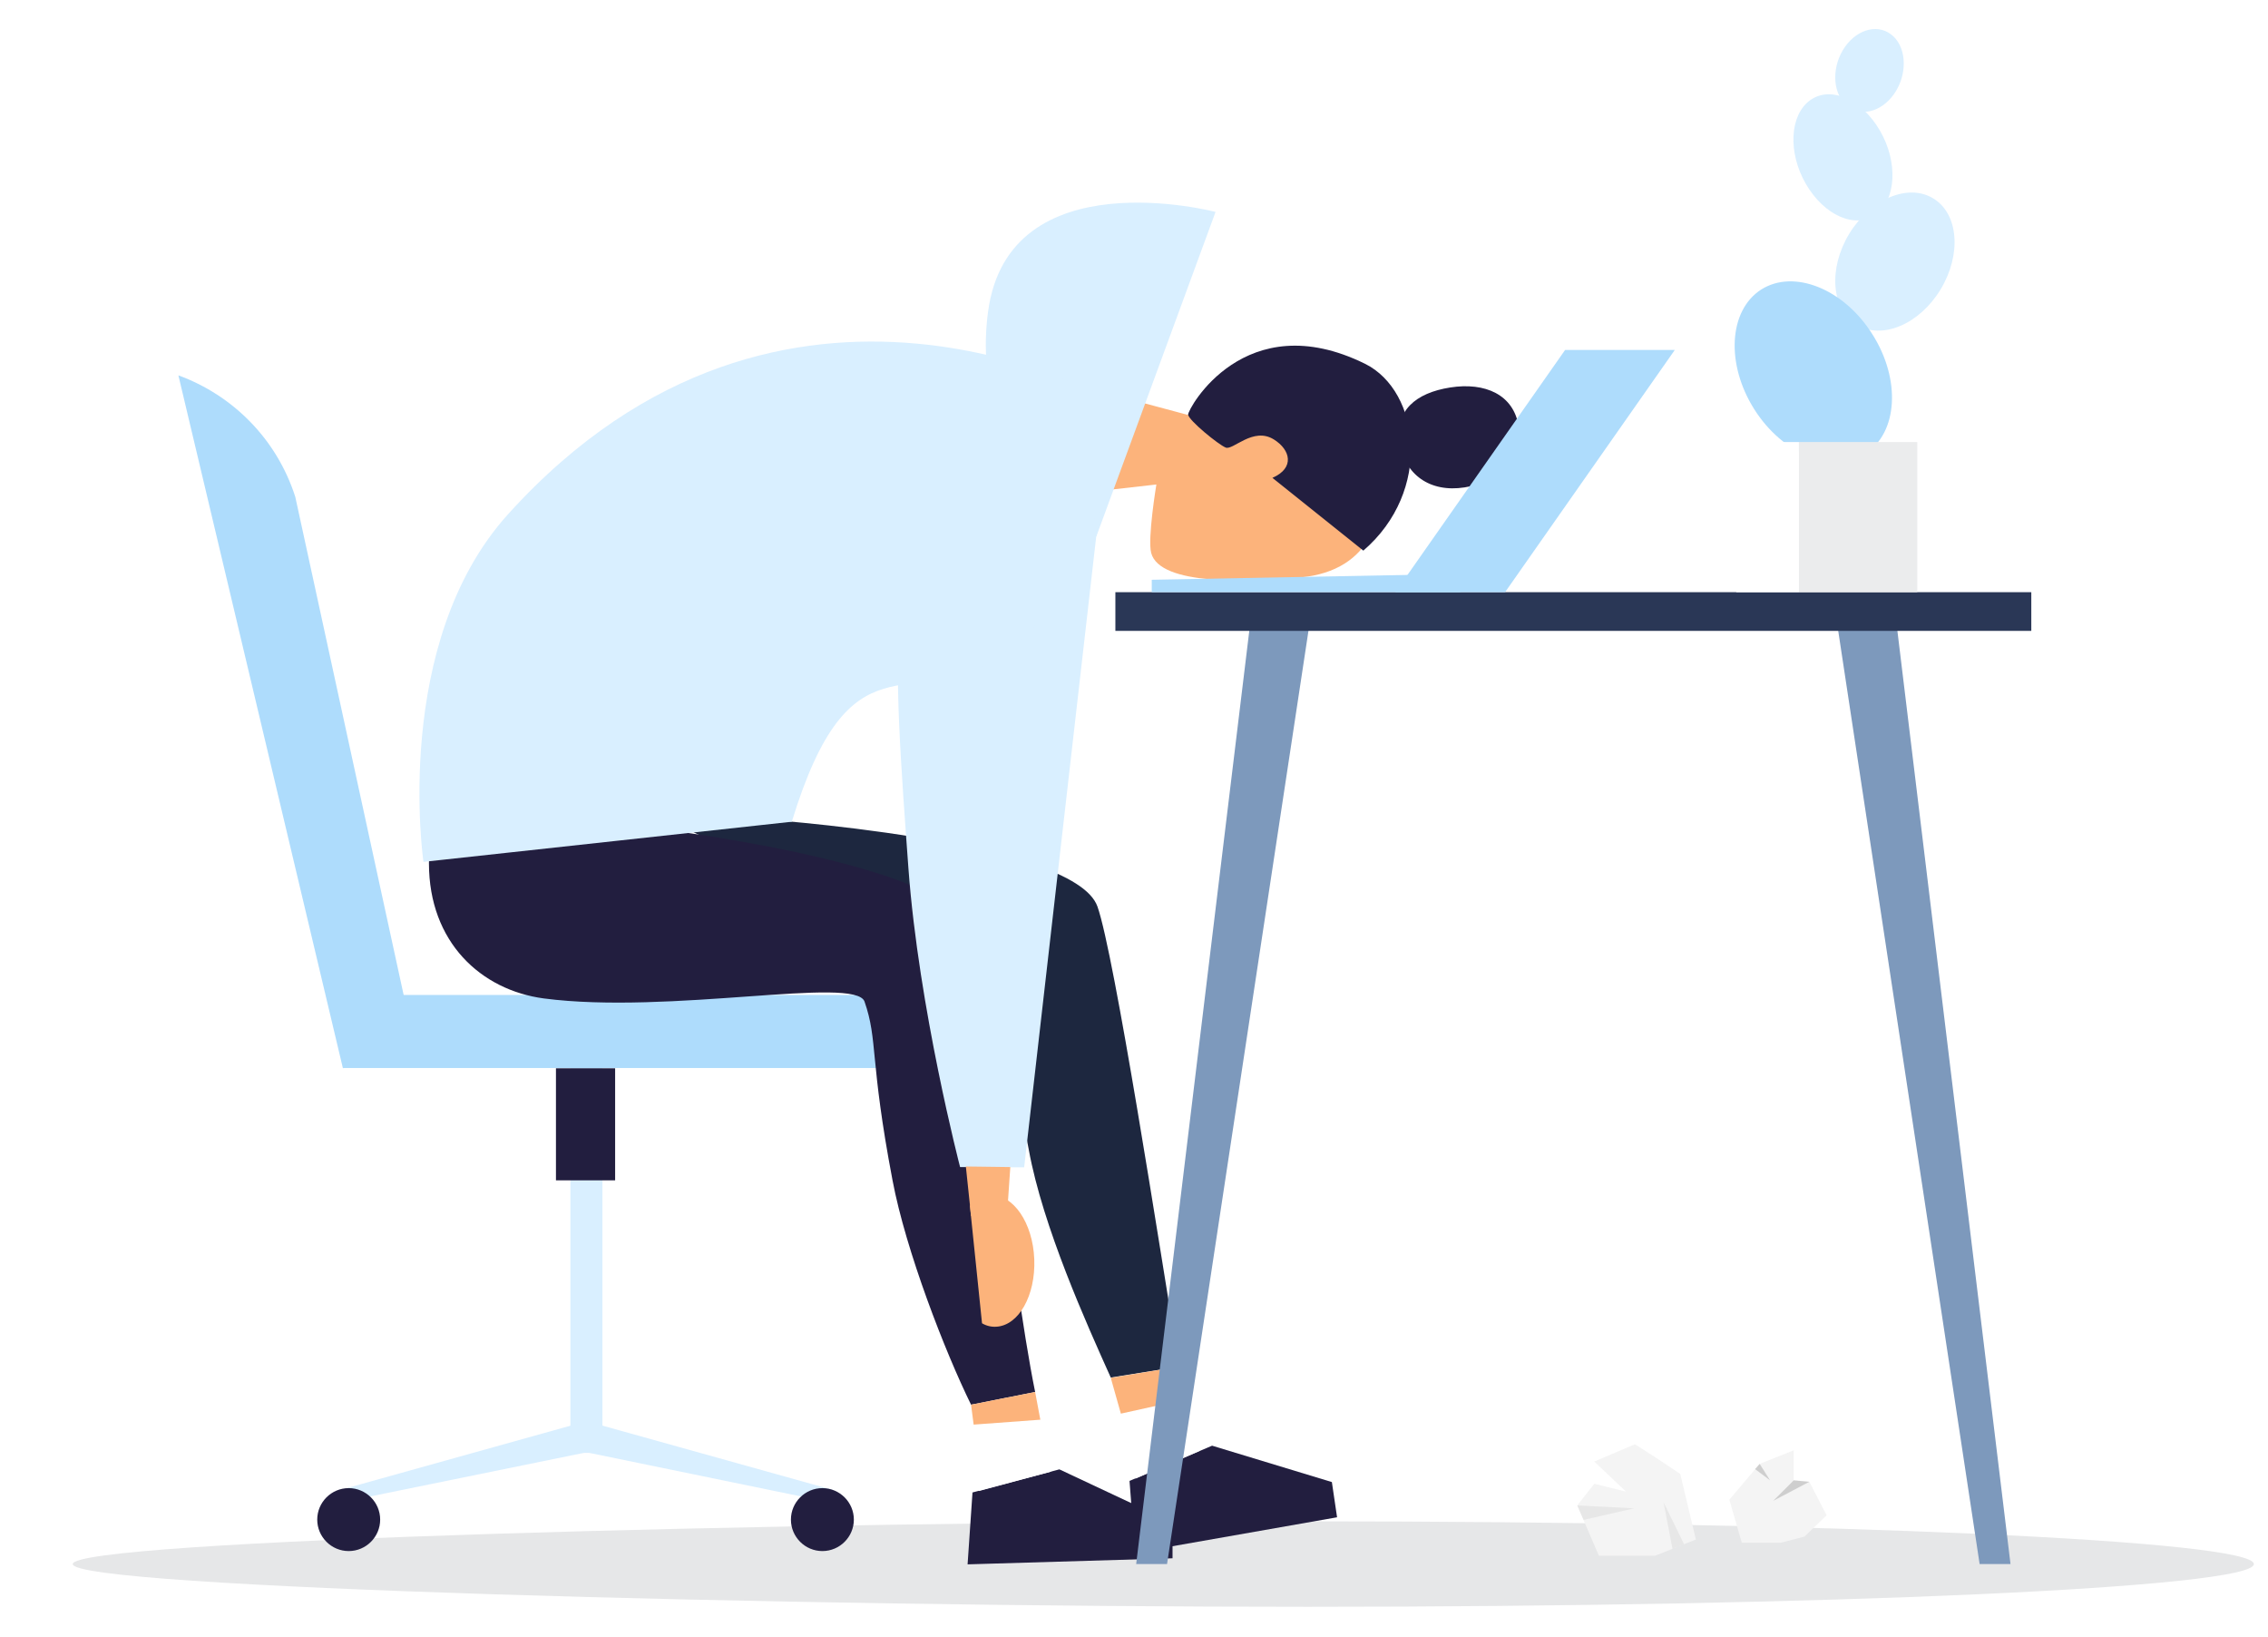 <?xml version="1.0" encoding="UTF-8"?> <!-- Generator: Adobe Illustrator 23.0.1, SVG Export Plug-In . SVG Version: 6.00 Build 0) --> <svg xmlns="http://www.w3.org/2000/svg" xmlns:xlink="http://www.w3.org/1999/xlink" id="Layer_1" x="0px" y="0px" viewBox="0 0 785.7 567.1" style="enable-background:new 0 0 785.7 567.1;" xml:space="preserve"> <style type="text/css"> .st0{opacity:0.1;fill:#2A3756;} .st1{fill:#D9EFFF;} .st2{fill:#221E3F;} .st3{fill:#A5CDE5;} .st4{fill:#FCB37B;} .st5{fill:#FFFFFF;} .st6{fill:#E08B5A;} .st7{fill:#FFFFFF;stroke:#FFFFFF;stroke-width:4;stroke-miterlimit:10;} .st8{fill:#221E3F;stroke:#221E3F;stroke-width:9;stroke-linecap:round;stroke-linejoin:round;stroke-miterlimit:10;} .st9{fill:#1D1D1B;} .st10{fill:#1D1D1B;stroke:#1D1D1B;stroke-miterlimit:10;} .st11{fill:#FFFFFF;stroke:#FFFFFF;stroke-width:4;stroke-linecap:round;stroke-linejoin:round;stroke-miterlimit:10;} .st12{fill:#221E3F;stroke:#221E3F;stroke-width:7;stroke-linecap:round;stroke-linejoin:round;stroke-miterlimit:10;} .st13{fill:#EDB8A4;} .st14{fill:#A1CDE5;} .st15{fill:#FCD1BE;} .st16{fill:#AEDCFC;} .st17{fill:none;stroke:#221E3F;stroke-width:4;stroke-linejoin:round;} .st18{fill:none;stroke:#221E3F;stroke-width:5;stroke-linejoin:round;} .st19{fill:#8A514C;} .st20{fill:#946460;} .st21{fill:#FFEBE0;} .st22{fill:#E8BAA9;} .st23{fill:#A3674B;} .st24{fill:#FFA782;} .st25{fill:#D05A1F;} .st26{fill:#AC440F;} .st27{fill:#C45F41;} .st28{fill:#495793;} .st29{fill:#273670;} .st30{fill:#95B14D;} .st31{fill:#6E8734;} .st32{fill:#EDB493;} .st33{fill:#66453D;} .st34{fill:#FFBE33;} .st35{fill:#E3A31B;} .st36{fill:#F2E0D5;} .st37{fill:#A48574;} .st38{fill:#65412E;} .st39{fill:#4F2E1D;} .st40{fill:#AC4A56;} .st41{fill:#D2737F;} .st42{fill:#862F3E;} .st43{fill:#D6E6FF;} .st44{fill:#A66E68;} .st45{fill:#C0A394;} .st46{fill:#90A6C5;} .st47{fill:#804E49;} .st48{fill:#F2ECE4;} .st49{fill:#D7DBF4;} .st50{fill:#333F63;} .st51{fill:#E6A06C;} .st52{fill:#E0C4C0;} .st53{fill:#479C98;} .st54{fill:#8C4E4E;} .st55{fill:#FAC8A7;} .st56{fill:#343442;} .st57{fill:#FFA591;} .st58{fill:#E67D65;} .st59{fill:#8D8DA1;} .st60{fill:#666680;} .st61{fill:#E6A980;} .st62{fill:#2F827E;} .st63{fill:#F8EDE4;} .st64{opacity:0.2;fill:#D9EFFF;} .st65{filter:url(#Adobe_OpacityMaskFilter);} .st66{filter:url(#Adobe_OpacityMaskFilter_1_);} .st67{mask:url(#SVGID_1_);fill:url(#SVGID_2_);} .st68{opacity:0.37;fill:url(#SVGID_3_);} .st69{opacity:0.37;fill:#FFFFFF;} .st70{filter:url(#Adobe_OpacityMaskFilter_2_);} .st71{filter:url(#Adobe_OpacityMaskFilter_3_);} .st72{mask:url(#SVGID_4_);fill:url(#SVGID_5_);} .st73{opacity:0.37;fill:url(#SVGID_6_);} .st74{filter:url(#Adobe_OpacityMaskFilter_4_);} .st75{filter:url(#Adobe_OpacityMaskFilter_5_);} .st76{mask:url(#SVGID_7_);fill:url(#SVGID_8_);} .st77{opacity:0.37;fill:url(#SVGID_9_);} .st78{filter:url(#Adobe_OpacityMaskFilter_6_);} .st79{filter:url(#Adobe_OpacityMaskFilter_7_);} .st80{mask:url(#SVGID_10_);fill:url(#SVGID_11_);} .st81{opacity:0.37;fill:url(#SVGID_12_);} .st82{filter:url(#Adobe_OpacityMaskFilter_8_);} .st83{filter:url(#Adobe_OpacityMaskFilter_9_);} .st84{mask:url(#SVGID_13_);fill:url(#SVGID_14_);} .st85{opacity:0.37;fill:url(#SVGID_15_);} .st86{fill:#E6E7E8;} .st87{fill:#F4F4F4;} .st88{opacity:0.2;fill:#373737;} .st89{opacity:7.000000e-02;fill:#373737;} .st90{fill:#1D273F;} .st91{fill:#7D99BC;} .st92{fill:#2A3756;} .st93{fill:#EBECED;} .st94{fill:#40327A;} .st95{fill:#7760DB;} .st96{fill:none;} </style> <g> <path class="st86" d="M780.8,541.7c0,8.2-146.8,14.8-327.8,14.8c-181.1,0-427.8-6.6-427.8-14.8c0-8.2,246.8-14.8,427.8-14.8 C634.1,526.9,780.8,533.5,780.8,541.7z"></path> <g> <polygon class="st87" points="599.1,519.4 609.6,507 621.4,502.3 621.4,512.7 626.8,513.2 632.8,524.8 625.1,532.2 616.9,534.3 603.4,534.3 "></polygon> <g> <polygon class="st88" points="621.4,512.7 614.3,519.8 626.8,513.2 "></polygon> <polygon class="st88" points="609.6,507 613.2,512.7 608,508.8 "></polygon> </g> </g> <g> <polygon class="st87" points="566.4,500.2 552.3,506.2 563.3,516.6 552.3,513.9 546.4,521.4 553.9,538.8 573.4,538.8 587.5,533.2 582.1,510.5 573.1,504.5 "></polygon> <polygon class="st89" points="579.4,536.4 576.3,520.3 583.4,534.8 "></polygon> <polygon class="st89" points="546.4,521.4 566.1,522.4 548.6,526.4 "></polygon> </g> <g id="chair_1_"> <rect x="197.6" y="357.3" class="st1" width="11.1" height="145.9"></rect> <polygon class="st1" points="202.2,503.2 202.2,492.5 117.6,516.1 120.8,519.8 "></polygon> <polygon class="st1" points="204.2,503.2 204.2,492.5 288.8,516.1 284.9,519.8 "></polygon> <g> <path class="st16" d="M142.6,357.3l-40.3-185.2c-6.5-20.3-21.9-35.3-40.5-42.1l57,240L142.6,357.3z"></path> </g> <rect x="118.9" y="344.6" class="st16" width="191.6" height="25.3"></rect> <rect x="192.6" y="370" class="st2" width="20.5" height="38.8"></rect> <path class="st2" d="M131.7,526.3c0,6-4.9,10.9-10.9,10.9c-6,0-10.9-4.9-10.9-10.9c0-6,4.9-10.9,10.9-10.9 C126.8,515.4,131.7,520.3,131.7,526.3z"></path> <path class="st2" d="M295.8,526.3c0,6-4.9,10.9-10.9,10.9c-6,0-10.9-4.9-10.9-10.9c0-6,4.9-10.9,10.9-10.9 C290.9,515.4,295.8,520.3,295.8,526.3z"></path> </g> <g id="_x30_2_Sitting_1_"> <path class="st4" d="M477.8,162c2.6,15.2-2,35.7-27.4,38c-17.8,1.6-48.6,2.9-51.6-8.5c-1.3-5,1.8-23.7,1.8-23.7l-21.2,2.4 l2.6-34.4l29.5,7.9C411.6,143.7,469.1,111.7,477.8,162z"></path> <path class="st2" d="M472.3,190.7l-31.5-25.2c7.8-3.4,6.3-9.7,0.5-13.3c-7.2-4.5-14.2,3.9-16.7,2.8c-2.5-1-12.8-9.4-13-11.4 c-0.1-2,19.7-38.1,61.3-17.6C492,135.5,496.3,170.1,472.3,190.7z"></path> <path class="st2" d="M507.4,168.8c-12.1,1.9-20.8-4.5-22.5-15.5c-1.7-11,5.4-17.2,17.5-19.1c12.1-1.9,22,2.5,23.7,13.5 C527.8,158.7,519.4,167,507.4,168.8z"></path> <g id="leg_1_"> <path class="st90" d="M339.1,343.2c4.1,13.7,8.3,6.2,17.3,55c4.9,26.8,20,60.2,28.4,78.9l23.7-3.8 c-6.9-42.2-22.4-142.5-28.3-159.3c-8.2-23.3-119.2-30.5-119.2-30.5s-35-34.2-66.5-21.3C185.7,265.8,335,329.5,339.1,343.2z"></path> <g> <polygon class="st2" points="463.2,525.5 393.2,537.8 391.3,512.9 419.9,500.7 461.4,513.3 "></polygon> <polygon class="st5" points="393.4,512.1 415.4,502.6 410,484.8 388.3,489.6 "></polygon> <polygon class="st4" points="410,484.8 388.3,489.6 384.8,477.2 407.4,473.5 "></polygon> </g> </g> <path class="st2" d="M188.4,345.8c43.6,5.7,108-7.9,111.1,1.1c4.7,13.5,1.7,19.9,9.7,61.9c4.6,24.4,18.2,59.4,27.2,77.7l22.2-4.4 c-8.5-41.9-18.9-142.4-22.5-159.4c-5.2-24.1-113.4-36.3-113.4-36.3s-35.9-30.7-66.9-16.6c-5.3,2.4-7.2,16.7-7.2,29.2 C148.6,326.3,166.6,342.9,188.4,345.8z"></path> <g> <polygon class="st2" points="406.2,539.7 335.2,541.8 336.9,516.9 367,508.9 406.2,527.3 "></polygon> <polygon class="st5" points="339.1,516.4 364.1,509.7 360.4,491.7 337.3,493.4 "></polygon> <polygon class="st4" points="360.4,491.7 337.3,493.4 336.4,486.5 358.6,482.1 "></polygon> </g> <g id="hoodie_1_"> <path class="st1" d="M379.8,185.8l41.3-112.4c0,0-71.6-18.8-78.8,34.5C335.1,161.1,379.8,185.8,379.8,185.8z"></path> </g> <g id="table_5_"> <g> <polygon class="st91" points="696.5,541.7 685.8,541.7 635.8,211.8 656.5,211.8 "></polygon> <polygon class="st91" points="393.6,541.7 404.3,541.7 454.3,211.8 433.6,211.8 "></polygon> </g> <g> <rect x="386.4" y="205.1" class="st92" width="317.3" height="13.4"></rect> <g id="laptop_2_"> <polygon class="st16" points="521.4,205.1 483.4,205.1 542.2,121.2 580.2,121.2 "></polygon> <polygon class="st16" points="505.8,205.1 399,205.1 399,200.8 509.3,198.7 "></polygon> </g> <g> <path class="st1" d="M638.4,17.4c-4.1,6.9-3.3,15.7,1.8,19.5c5.1,3.9,12.6,1.4,16.7-5.5c4.1-6.9,3.3-15.7-1.8-19.5 C650,8,642.5,10.5,638.4,17.4z"></path> <path class="st1" d="M625.6,63.7c6.3,10.9,17.1,15.7,24.2,10.6c7.1-5.1,7.8-18.1,1.5-29c-6.3-10.9-17.1-15.7-24.2-10.6 C620,39.8,619.3,52.8,625.6,63.7z"></path> <path class="st1" d="M640.6,81c-7.3,12.1-6.2,26.2,2.6,31.5c8.8,5.3,21.8-0.2,29.1-12.3c7.3-12.1,6.2-26.2-2.6-31.5 C661,63.4,648,68.9,640.6,81z"></path> <path class="st16" d="M607.7,141.7c9.9,15.7,27.2,22.6,38.5,15.4c11.3-7.2,12.4-25.7,2.4-41.4c-9.9-15.7-27.2-22.6-38.5-15.4 C598.9,107.5,597.8,126,607.7,141.7z"></path> <rect x="623.2" y="153.1" class="st93" width="41" height="52"></rect> <rect x="601.5" y="153.1" class="st5" width="21.7" height="52"></rect> </g> </g> </g> <g> <g id="table_4_"> <g> <g id="hand_1_"> <path class="st1" d="M381.9,167.1l-27.1,237.2l-22.2-0.1c0,0-14.3-54.8-17.9-103.5c-2.2-30.5-5.6-73.8-2.2-85.1 C316.1,209.1,358.4,170.4,381.9,167.1z"></path> </g> <path class="st4" d="M358.3,436.1c0.5,12.6-5.4,23-13.2,23.4c-1.7,0.1-3.4-0.3-4.9-1.2l-4.2-40.7c2.1-2.2,4.5-3.5,7.2-3.6 C351,413.6,357.8,423.5,358.3,436.1z"></path> <polygon class="st4" points="350,404.2 348.8,421.7 336.4,421.1 334.6,404 "></polygon> </g> </g> <path class="st1" d="M386.4,139.5c0,0-114.4-67.6-210.4,38.6c-40.4,44.7-29.3,120.4-29.3,120.4l127.6-13.9 c20.3-66.3,41-37.7,70.8-56.5c25.4-16.1,34.7-50,34.7-50L386.4,139.5z"></path> </g> </g> </g> </svg> 